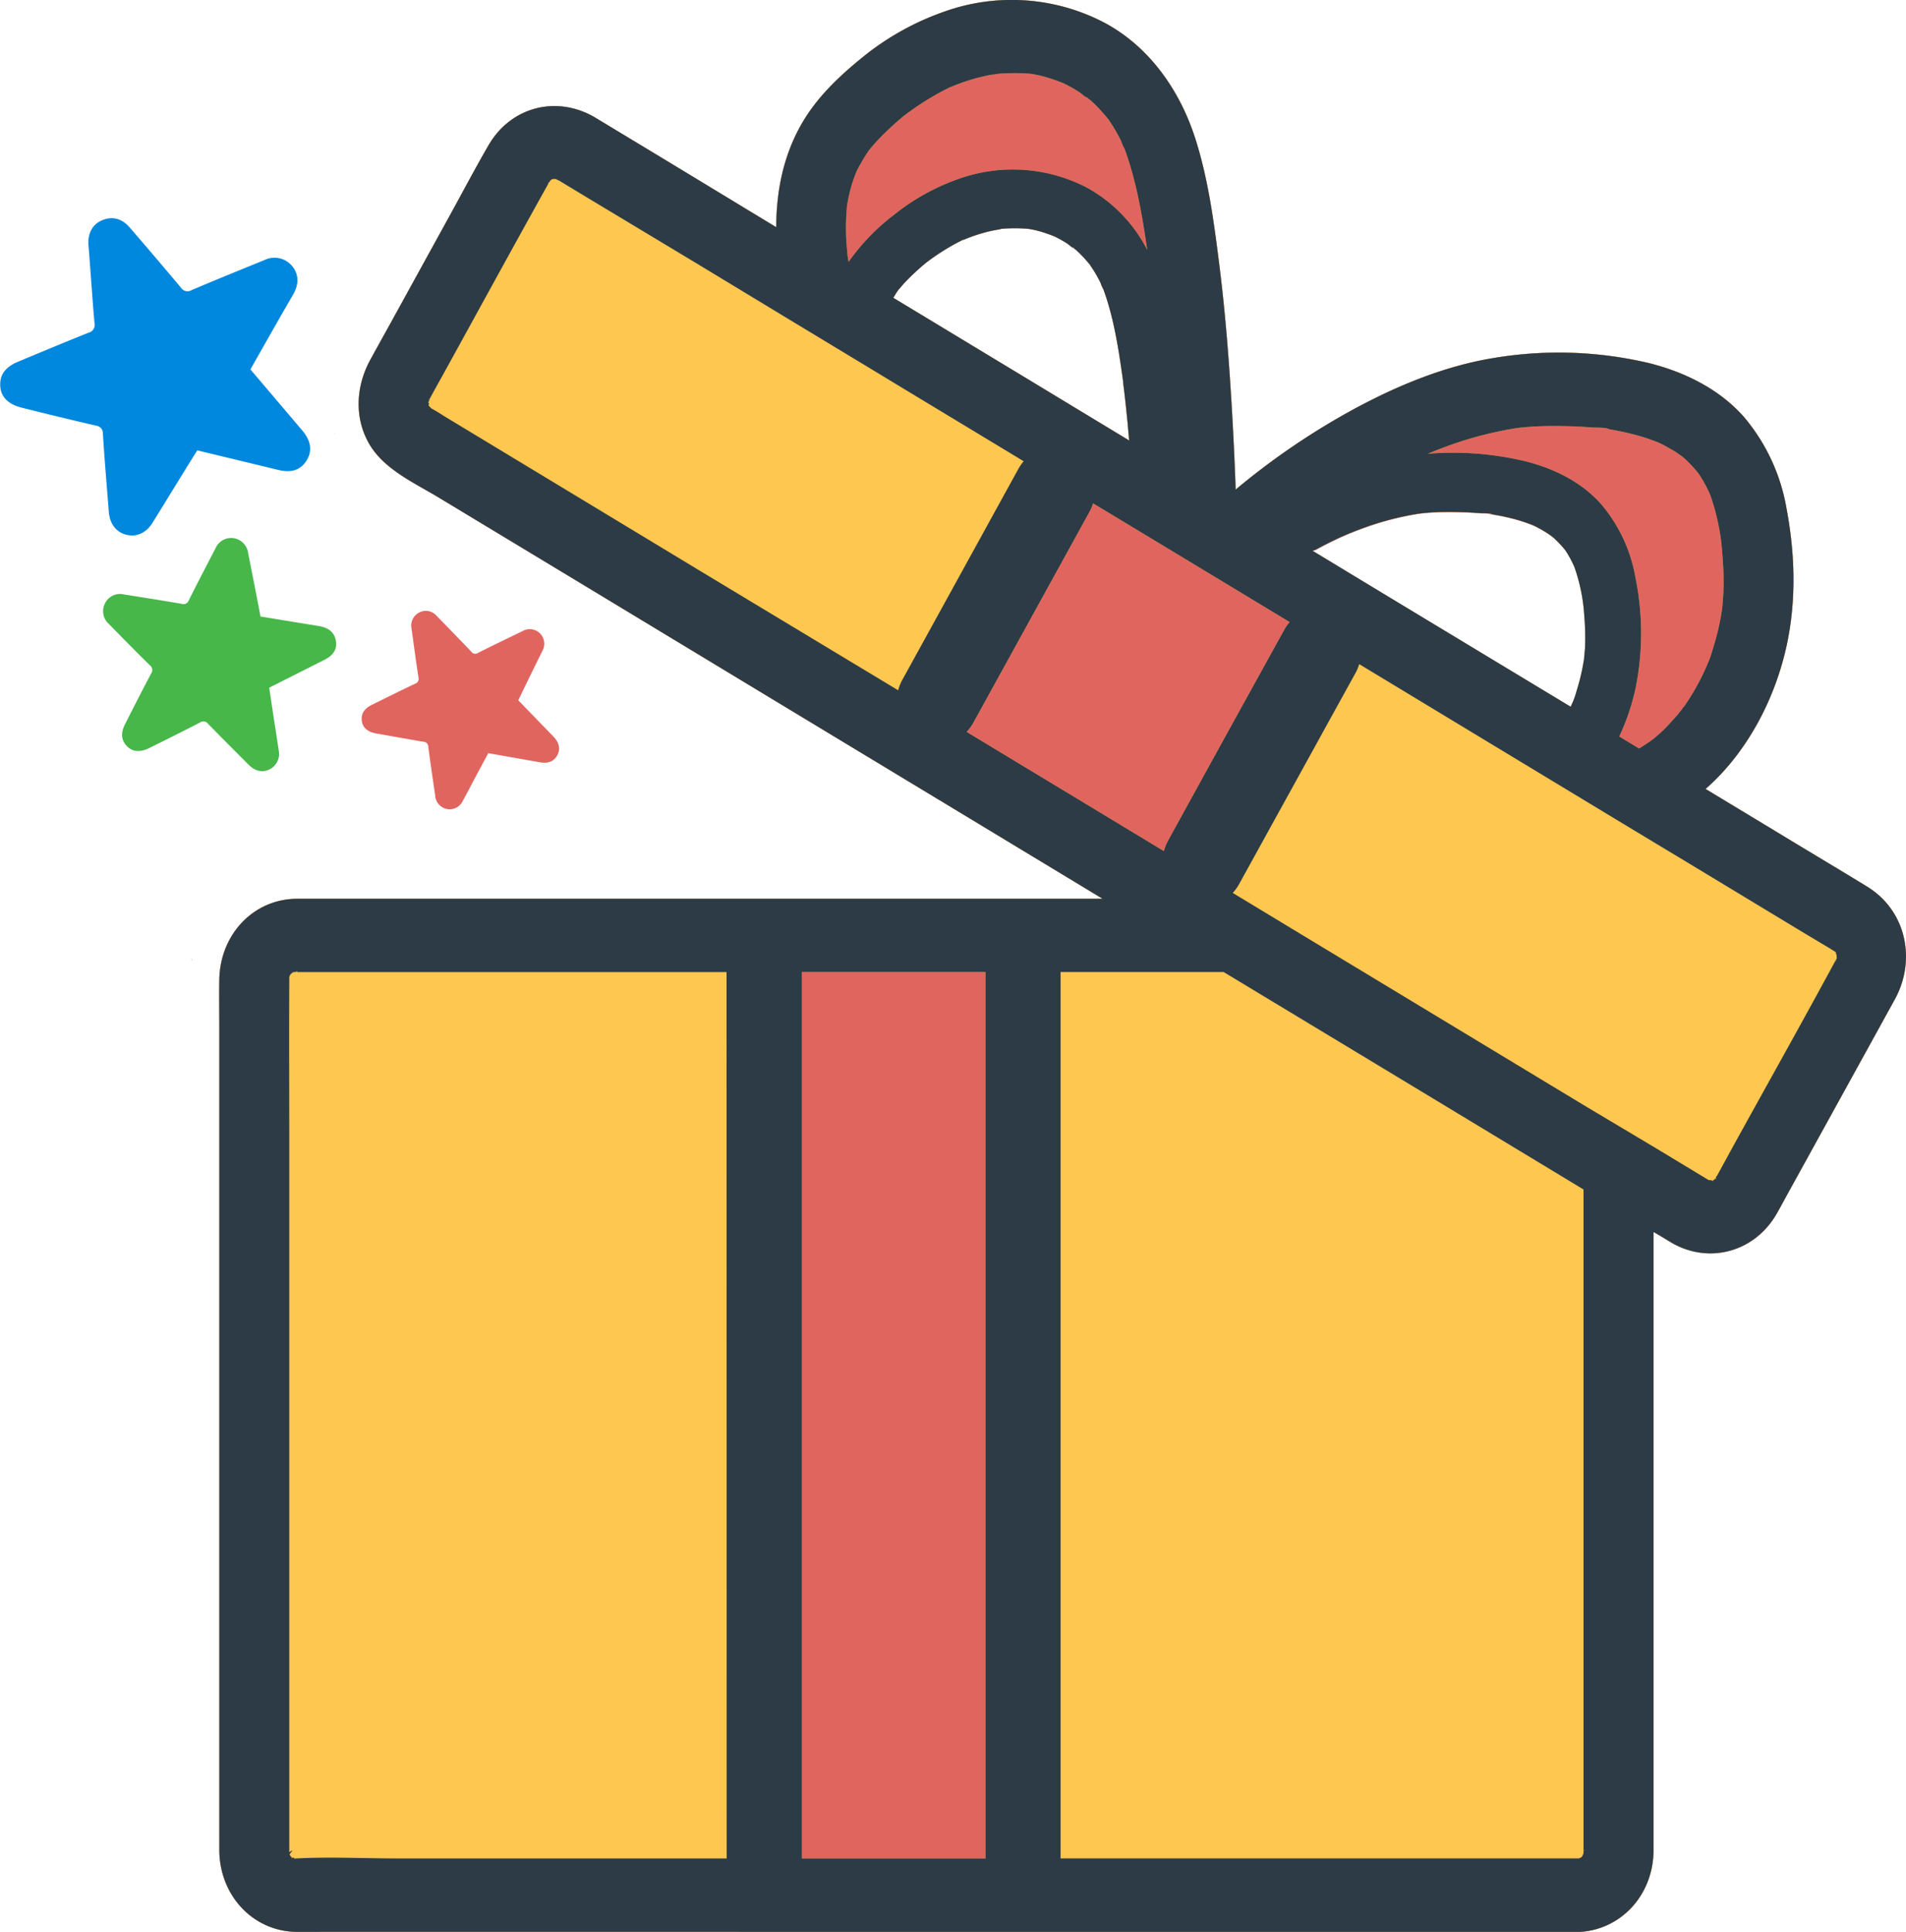 <svg data-name="Layer 1" xmlns="http://www.w3.org/2000/svg" viewBox="0 0 488.8 495.23"><defs><style>.cls-1-gift{fill:#e1655f;}.cls-2-gift{fill:#fec750;}.cls-3-gift{fill:#2c3b45;}.cls-4-gift{fill:#47b74a;}.cls-5-gift{fill:#0087de;}</style></defs><title>1darilo_barvni</title><path class="cls-1-gift" d="M437,184.34v0a4.34,4.34,0,0,1,.4-.53C437.59,183.37,437.19,183.51,437,184.34Z" transform="translate(-5.6 -2.39)"/><path class="cls-1-gift" d="M285,27.87a5.72,5.72,0,0,1-.86-.53,2.86,2.86,0,0,0,.88.54Z" transform="translate(-5.6 -2.39)"/><path class="cls-1-gift" d="M281.39,66.32a3.93,3.93,0,0,1-.7-.42,2.39,2.39,0,0,0,.71.43Z" transform="translate(-5.6 -2.39)"/><path class="cls-1-gift" d="M80.76,478.69l.27.08.19,0a1.52,1.52,0,0,0-.69-.23Z" transform="translate(-5.6 -2.39)"/><path class="cls-1-gift" d="M410.3,251.55h0Z" transform="translate(-5.6 -2.39)"/><path class="cls-1-gift" d="M80.32,251.83l0,0,0,0,0,0Z" transform="translate(-5.6 -2.39)"/><path class="cls-1-gift" d="M81.78,251.57h-.59l-.23.06A2.21,2.21,0,0,0,81.78,251.57Z" transform="translate(-5.6 -2.39)"/><path class="cls-1-gift" d="M444.68,305.08h-.1l.05,0a.69.69,0,0,1-.46,0h0l-.34-.09a1.89,1.89,0,0,1,.45-.06.6.6,0,0,1,.45.14Z" transform="translate(-5.6 -2.39)"/><path class="cls-1-gift" d="M445.38,304.54c0,.06-.07.12-.11.17l-.15.1A1.69,1.69,0,0,1,445.38,304.54Z" transform="translate(-5.6 -2.39)"/><path class="cls-1-gift" d="M484.47,229.69c-5.6-3.44-11.24-6.8-16.86-10.19q-12.3-7.44-24.61-14.87l1.24-1.12c9.81-9.12,16.62-22.23,19.53-35.55,2.53-11.57,2.19-23.57,0-35.17A49.22,49.22,0,0,0,453,109.46c-6.35-7.33-15.46-11.74-24.54-14a100.64,100.64,0,0,0-39.79-1.3c-12.3,2-24.14,6.84-35.18,12.73a185.26,185.26,0,0,0-31,21q-.39-11.08-1.06-22.14c-.72-12-1.68-24.07-3.2-36-1.36-10.76-2.82-21.73-6.16-32.05C308,25.14,300,14,288.43,8a51.35,51.35,0,0,0-40.58-2.66A69.6,69.6,0,0,0,227,16.91c-6.17,5-12,10.45-16,17.54-4.55,8.08-6.31,17.06-6.33,26.18L176.89,43.79l-18.5-11.17c-9.65-5.84-21.61-3.13-27.5,7-3.53,6.08-6.8,12.33-10.2,18.48L105,86.6q-2.23,4-4.46,8.07c-3.62,6.63-4.15,14.65-.33,21.37s11.9,10.24,18.08,14L151,149.78l47.59,28.76,56,33.83,33.77,20.41H82.9c-.93,0-1.84,0-2.77.08-10.42.89-18.09,9.71-18.28,20.6-.07,4.34,0,8.68,0,13V473c0,1.33,0,2.66,0,4,.22,11.38,8.61,20.32,19.51,20.61,2.15.05,4.3,0,6.45,0H410.13a7.55,7.55,0,0,0,.83,0c10.49-.74,18.48-9.44,18.69-20.56,0-1.33,0-2.66,0-4V318.19l1.72,1,3.11,1.88c9.5,5.37,21.06,2.26,26.71-7.47,1.09-1.9,2.12-3.85,3.18-5.77l15.07-27.32,12.05-21.86C497.16,248.41,494.39,235.79,484.47,229.69Zm-8,17-.11-.13C476.26,246.15,476.27,245.91,476.44,246.65Zm-.26-.34a.54.54,0,0,1,.07.13.85.85,0,0,0-.11-.14Zm-133.12-103q3-1.64,6.13-3.09l.49-.22,1.31-.57c1.11-.47,2.23-.91,3.36-1.33a76.06,76.06,0,0,1,13.45-3.74l1.22-.21-.14,0-.36.07,1.2-.17c1.28-.15,2.57-.26,3.86-.32,2.59-.12,5.18-.08,7.77,0,1.2.05,2.4.12,3.6.22,1,.08,2.74-.07,3.61.39l-.87-.13.18,0,.72.11,1.64.29c1,.2,2.06.43,3.08.69a40.45,40.45,0,0,1,5.27,1.7l.21.08.64.31c.74.37,1.47.77,2.18,1.2s1.24.79,1.84,1.23l.38.29.2.17a30.5,30.5,0,0,1,2.86,3l.36.52c.39.61.75,1.23,1.09,1.86s.61,1.2.89,1.81l.15.36.06.16a46,46,0,0,1,2.08,8.59c0,.12.05.36.08.57.1.81.18,1.63.24,2.45.17,2,.29,4,.29,6.05,0,1.26,0,2.53-.13,3.78-.05.58-.11,1.15-.16,1.73v0c0,.3-.1.72-.12.83a53,53,0,0,1-1.78,7.47,23.49,23.49,0,0,1-1.21,3.43s.18-.45.27-.65l-.07.14-.33.76-.2.44-28-16.9q-19.1-11.52-38.17-23.07ZM260.57,21.41l.55-.1c-.11,0-.41.08-.68.12Zm1.8,39.65a39.08,39.08,0,0,1,7,0h.05c.57.11,1.14.21,1.71.34a29.69,29.69,0,0,1,3.31,1c.46.15.9.34,1.35.5l.28.12a30.82,30.82,0,0,1,3,1.66c.53.33,1.08.84,1.64,1.24-.15-.16,0-.18.33.11l.36.32h0l.27.23c.48.43.94.88,1.39,1.34.76.78,1.45,1.61,2.16,2.45l0,.06h0c.38.56.75,1.12,1.1,1.69.55.91,1.06,1.84,1.53,2.8a9.1,9.1,0,0,0,.73,1.67c2.57,7,3.78,14.63,4.83,22,.08.57.16,1.14.23,1.7l0,.23c.13,1.07.27,2.14.39,3.21.26,2.31.51,4.62.73,6.93.14,1.54.28,3.09.41,4.64L265.92,97.6,234.69,78.73c.37-.62.76-1.24,1.16-1.85h0l0,0c.44-.51.85-1,1.3-1.53,1-1.08,2-2.1,3.07-3.08.6-.57,1.22-1.13,1.85-1.67l.7-.59.07-.07.11-.09A59.51,59.51,0,0,1,250.36,65c.55-.3,1.11-.59,1.67-.87l.51-.27.17,0c1.26-.51,2.52-1,3.82-1.4s2.35-.68,3.55-.94l1.21-.23A4.69,4.69,0,0,0,262.37,61.06Zm-.8.1.16,0a2.33,2.33,0,0,1,.43-.07Zm-113-13a.1.1,0,0,1,0,.07l-.18-.08Zm-1.88.28-.28.12S146.48,48.53,146.65,48.47Zm-31,58v-.06l0,.07Zm.23.69s0,0-.06-.13l.07.07S115.85,107.16,115.84,107.17Zm121.08,69.54a11.89,11.89,0,0,0-1.06,2.67L185.92,149.2l-41.55-25.11-24.29-14.68c-1.25-.76-2.49-1.6-3.79-2.29l-.09-.05a6.5,6.5,0,0,0-.52-.53l-.1-.21h0a.88.88,0,0,1-.07-.12l0,0s.05.11.08.19,0,0,0,.07l0,0-.06,0v-.52c0-.12,0-.21-.07-.28l-.08.15a1.11,1.11,0,0,0,.07-.16.13.13,0,0,0,0-.08h0s0,0,0,0h0l0-.06a.09.09,0,0,0,0,.05h0a.15.15,0,0,0,0,.07l0-.06,0,0a.17.17,0,0,0,0-.07h0l0-.08a.13.13,0,0,0,0-.06l.05-.11a1,1,0,0,0,.06-.19,1.34,1.34,0,0,1,.15-.49h0s0,0,.05.12c1.19-2.22,2.43-4.42,3.65-6.62,8.87-16.09,17.68-32.22,26.62-48.26.09-.17.19-.34.28-.52a1.28,1.28,0,0,1-.23.14c.07-.07.24-.28.44-.52a.39.39,0,0,1,.1-.14l0,0,.12-.13s.07,0,0,.11l.17-.27.18-.11.5-.14h0l.09,0,.05,0,.09,0,.11,0h.22l.22.12-.11,0c.32.16.65.33.6.25l.5.3,6.38,3.86L184.4,70,208.18,84.4l20.66,12.48,4.83,2.93,34.46,20.82a11.53,11.53,0,0,0-1.34,1.92l-1.44,2.61L250,153.06Zm-156,74.83-.08.06C80.67,251.57,80.65,251.54,80.9,251.54Zm-.31.18.06,0-.1.06Zm-.28.09c.1-.18.18-.3.22-.28l-.19.26h0l-.06.05,0,0h0l0,0-.05,0s0,0,0,0ZM80,478.2h0l.06.05Zm.4.4c-.09,0-.09-.05,0-.06l0,.06,0-.06h.06l.12.1-.15,0Zm0,0,.16.22S80.45,478.76,80.37,478.62Zm.89.35-.26-.14.27,0A.38.38,0,0,1,81.26,479Zm110.67-.16h-84c-8.79,0-17.7-.46-26.48,0l-.22,0,0,0-.22-.07h-.16l-.11-.07-.16,0-.11-.11h0l-.09-.05-.18-.19a1.25,1.25,0,0,1-.16-.17c-.09-.16-.16-.29-.19-.33h0l0-.08c1.55-2-.1-.33-.09-.56a1.61,1.61,0,0,0,0-.22c0-1.35,0-2.73,0-4.09V297c0-14.4-.08-28.79,0-43.18,0-.13,0-.61,0-.94a1.82,1.82,0,0,1,.07-.25c0-.11.12-.25.2-.4l.27-.29a4.08,4.08,0,0,0,.38-.27h0l.19-.06h-.1l.07-.06h.26c.38-.09.72-.17.73-.16s0,.14-.14.18c.44,0,.89,0,1.33,0H191.93Zm219.34-.43,0,0,.06-.05Zm.08-.16-.11.1-.15.17-.35.2-.4.11H277.59V251.56h41.82l46.39,28,41.71,25.21,4.19,2.54V471.81c0,1.57,0,3.15,0,4.73v.62a1.21,1.21,0,0,1,0,.18,3.59,3.59,0,0,1-.08.35C411.57,477.8,411.47,478,411.35,478.22Zm.3-.09,0-.09s0,0,.05,0S411.71,478.08,411.65,478.13Zm.11-1c0-.29,0-.55.11-.54S411.83,476.82,411.76,477.12ZM445.14,305.2l0,0C445.1,305.32,445.1,305.3,445.14,305.2Zm31.2-56.32s.07-.24.2-.51C476.49,248.65,476.42,248.87,476.34,248.88Zm.31-1.12c0,.13,0,.28-.07.43l-.12.18-.19.35c-8.59,15.89-17.44,31.63-26.17,47.45q-2,3.66-4,7.32l-.3.52c.12-.38-.13.12-.39.53a.42.42,0,0,1,.12-.08,1.52,1.52,0,0,1,.23-.37.08.08,0,0,1,0,0,.41.41,0,0,1,0,.09l-.11.23a.06.06,0,0,1,.08.05s-.06.06-.15.12h0s0,0-.06,0v0l-.14.07,0,.06-.15.09a.12.12,0,0,1,.05-.05,1.62,1.62,0,0,0-.19.13l-.24.14h0l-.05,0h0a.34.34,0,0,0,.1.13l-.6-.16-.24,0-.14-.09,0,0-.12,0-.13-.08-12.41-7.5-1.48-.89L411.7,285.65l-13.6-8.22-42.81-25.87-4.53-2.73-26.54-16.05-2.48-1.5a10.7,10.7,0,0,0,1.61-2.22l16.5-29.91,13.37-24.24a11.24,11.24,0,0,0,.95-2.28l40,24.18,30.31,18.32L439,223.87l29.1,17.59,6.7,4c.35.21.69.44,1,.63l.18.09c.06.06.11.12.19.19l.15.15,0,0s0,0,0,0l.11.11a2.76,2.76,0,0,1,.08.27,1.5,1.5,0,0,0,.09.18v.09h0a.5.5,0,0,1,0,.13c0,.18,0,.34,0,.39Z" transform="translate(-5.6 -2.39)"/><path class="cls-1-gift" d="M115.58,106.32c0-.17-.1-.35-.13-.5s0-.21,0-.3v0C115.6,105.62,115.61,106,115.58,106.32Z" transform="translate(-5.6 -2.39)"/><path class="cls-1-gift" d="M146.78,48.71a1.3,1.3,0,0,1-.44.49l0-.07a.31.31,0,0,0,.05-.1l.12-.21.07-.09C146.55,48.93,146.57,49,146.78,48.71Z" transform="translate(-5.6 -2.39)"/><path class="cls-1-gift" d="M476.59,247.22a1.3,1.3,0,0,1-.24-.61l.18.35Z" transform="translate(-5.6 -2.39)"/><path class="cls-1-gift" d="M148.33,48.34a1.29,1.29,0,0,1-.7-.15H148Z" transform="translate(-5.6 -2.39)"/><path class="cls-1-gift" d="M115.79,104.6a1,1,0,0,1-.34.81v-.07a1.77,1.77,0,0,0,.06-.17c.1-.2.21-.46.27-.56Z" transform="translate(-5.6 -2.39)"/><path class="cls-1-gift" d="M115.36,105.43h0Z" transform="translate(-5.6 -2.39)"/><path class="cls-1-gift" d="M445.46,304.62l.09-.17h-.05l-.09.18Z" transform="translate(-5.6 -2.39)"/><path class="cls-1-gift" d="M115.38,105.53h0v0Z" transform="translate(-5.6 -2.39)"/><path class="cls-2-gift" d="M437,184.34v0a4.34,4.34,0,0,1,.4-.53C437.59,183.37,437.19,183.51,437,184.34Z" transform="translate(-5.6 -2.39)"/><path class="cls-2-gift" d="M285,27.87a5.72,5.72,0,0,1-.86-.53,2.86,2.86,0,0,0,.88.54Z" transform="translate(-5.6 -2.39)"/><path class="cls-2-gift" d="M281.39,66.32a3.93,3.93,0,0,1-.7-.42,2.39,2.39,0,0,0,.71.43Z" transform="translate(-5.6 -2.39)"/><path class="cls-2-gift" d="M80.76,478.69l.27.08.19,0a1.52,1.52,0,0,0-.69-.23Z" transform="translate(-5.6 -2.39)"/><path class="cls-2-gift" d="M410.3,251.55h0Z" transform="translate(-5.6 -2.39)"/><path class="cls-2-gift" d="M80.32,251.83l0,0,0,0,0,0Z" transform="translate(-5.6 -2.39)"/><path class="cls-2-gift" d="M81.78,251.57h-.59l-.23.06A2.21,2.21,0,0,0,81.78,251.57Z" transform="translate(-5.6 -2.39)"/><path class="cls-2-gift" d="M444.68,305.08h-.1l.05,0a.69.69,0,0,1-.46,0h0l-.34-.09a1.89,1.89,0,0,1,.45-.06.6.6,0,0,1,.45.14Z" transform="translate(-5.6 -2.39)"/><path class="cls-2-gift" d="M445.38,304.54c0,.06-.07.12-.11.17l-.15.1A1.69,1.69,0,0,1,445.38,304.54Z" transform="translate(-5.6 -2.39)"/><path class="cls-2-gift" d="M484.47,229.69c-5.6-3.44-11.24-6.8-16.86-10.19q-12.3-7.44-24.61-14.87l1.24-1.12c9.81-9.12,16.62-22.23,19.53-35.55,2.53-11.57,2.19-23.57,0-35.17A49.22,49.22,0,0,0,453,109.46c-6.35-7.33-15.46-11.74-24.54-14a100.64,100.64,0,0,0-39.79-1.3c-12.3,2-24.14,6.84-35.18,12.73a185.26,185.26,0,0,0-31,21q-.39-11.08-1.06-22.14c-.72-12-1.68-24.07-3.2-36-1.36-10.76-2.82-21.73-6.16-32.05C308,25.14,300,14,288.43,8a51.35,51.35,0,0,0-40.58-2.66A69.6,69.6,0,0,0,227,16.91c-6.17,5-12,10.45-16,17.54-4.55,8.08-6.31,17.06-6.33,26.18L176.89,43.79l-18.5-11.17c-9.65-5.84-21.61-3.13-27.5,7-3.53,6.08-6.8,12.33-10.2,18.48L105,86.6q-2.23,4-4.46,8.07c-3.62,6.63-4.15,14.65-.33,21.37s11.9,10.24,18.08,14L151,149.78l47.59,28.76,56,33.83,33.77,20.41H82.9c-.93,0-1.84,0-2.77.08-10.42.89-18.09,9.71-18.28,20.6-.07,4.34,0,8.68,0,13V473c0,1.33,0,2.66,0,4,.22,11.38,8.61,20.32,19.51,20.61,2.15.05,4.3,0,6.45,0H410.13a7.55,7.55,0,0,0,.83,0c10.49-.74,18.48-9.44,18.69-20.56,0-1.33,0-2.66,0-4V318.19l1.72,1,3.11,1.88c9.5,5.37,21.06,2.26,26.71-7.47,1.09-1.9,2.12-3.85,3.18-5.77l15.07-27.32,12.05-21.86C497.16,248.41,494.39,235.79,484.47,229.69Zm-8,17-.11-.13C476.26,246.15,476.27,245.91,476.44,246.65Zm-.26-.34a.54.54,0,0,1,.07.13.85.85,0,0,0-.11-.14ZM371.61,118.77c1.38-.58,2.77-1.13,4.18-1.66a95.67,95.67,0,0,1,16.73-4.64l1.53-.27-.18,0-.4.08c.24,0,1.21-.17,1.44-.2q2.38-.27,4.8-.39c3.22-.15,6.45-.1,9.66,0,1.5.06,3,.15,4.48.27,1.22.1,3.42-.09,4.5.48l-.94-.13h.08l.89.14q1,.16,2,.36c1.28.25,2.56.53,3.83.85a52.38,52.38,0,0,1,6.57,2.12l.24.1.81.38c.91.47,1.82,1,2.7,1.5s1.55,1,2.3,1.52l.47.37.24.2a38.75,38.75,0,0,1,3.57,3.79c.14.22.3.44.44.66.48.75.93,1.52,1.36,2.31s.76,1.48,1.1,2.25c.07.14.13.3.19.45s.05.13.08.2a57.18,57.18,0,0,1,2.59,10.68c0,.15.06.44.1.7.11,1,.21,2,.29,3.05.21,2.5.37,5,.37,7.53q0,2.35-.18,4.71c-.05.71-.12,1.43-.19,2.15v0c-.05.37-.13.9-.15,1a65.38,65.38,0,0,1-2.21,9.29,32,32,0,0,1-1.51,4.28s.71-1.64.25-.65c-.14.32-.27.64-.41,1-.37.84-.76,1.66-1.16,2.49a60.81,60.81,0,0,1-4.6,7.79l-.14.18a1.68,1.68,0,0,1-.21.3l-.18.23a.93.93,0,0,0-.05.1l0-.08c-.34.43-.67.85-1,1.27-1,1.15-2,2.25-3,3.31s-1.93,1.8-2.92,2.68l-.44.34c-.65.49-1.31.95-2,1.4-.53.35-1.06.68-1.59,1l-5.07-3.07a59.72,59.72,0,0,0,4.17-12.33,71.18,71.18,0,0,0,0-28.27,39.56,39.56,0,0,0-8.65-18.76c-5.1-5.89-12.43-9.43-19.72-11.22a79.53,79.53,0,0,0-25.24-1.87Zm-28.55,24.51q3-1.64,6.13-3.09l.49-.22,1.31-.57c1.11-.47,2.23-.91,3.36-1.33a76.06,76.06,0,0,1,13.45-3.74l1.22-.21-.14,0-.36.07,1.2-.17c1.28-.15,2.57-.26,3.86-.32,2.59-.12,5.18-.08,7.77,0,1.2.05,2.4.12,3.6.22,1,.08,2.74-.07,3.61.39l-.87-.13.18,0,.72.11,1.64.29c1,.2,2.06.43,3.08.69a40.45,40.45,0,0,1,5.27,1.7l.21.08.64.31c.74.37,1.47.77,2.18,1.2s1.24.79,1.84,1.23l.38.29.2.17a30.5,30.5,0,0,1,2.86,3l.36.52c.39.61.75,1.23,1.09,1.86s.61,1.2.89,1.81l.15.36.06.16a46,46,0,0,1,2.08,8.59c0,.12.05.36.08.57.1.81.18,1.63.24,2.45.17,2,.29,4,.29,6.05,0,1.26,0,2.53-.13,3.78-.05.58-.11,1.15-.16,1.73v0c0,.3-.1.72-.12.83a53,53,0,0,1-1.78,7.47,23.49,23.49,0,0,1-1.21,3.43s.18-.45.27-.65l-.07.14-.33.76-.2.44-28-16.9q-19.1-11.52-38.17-23.07ZM260.57,21.41l.55-.1c-.11,0-.41.08-.68.12Zm-37.8,34.42q0-.21,0-.36c.08-.49.16-1,.25-1.47.25-1.34.56-2.67.94-4s.8-2.29,1.17-3.45c-.09.32-.17.56-.22.74.12-.34.28-.81.41-1.07.3-.62.61-1.25,1-1.85.63-1.18,1.35-2.29,2.08-3.39h0l.05-.06c.53-.63,1.05-1.28,1.61-1.9,1.21-1.34,2.5-2.6,3.81-3.83.76-.71,1.52-1.4,2.31-2.07.29-.25.59-.49.87-.75l.09-.08.13-.1a73.49,73.49,0,0,1,9.17-6c.68-.37,1.38-.73,2.08-1.07l.63-.34.21-.07c1.57-.63,3.14-1.24,4.75-1.74,1.45-.45,2.93-.84,4.42-1.16.5-.11,1-.2,1.51-.29a6.37,6.37,0,0,0,1.34-.19,49.8,49.8,0,0,1,8.72,0h.05c.72.13,1.43.26,2.13.42A39.65,39.65,0,0,1,276.4,23c.56.19,1.11.42,1.67.63a1.6,1.6,0,0,1,.35.15,35.2,35.2,0,0,1,3.7,2.06c.66.42,1.35,1,2,1.54-.19-.2,0-.22.41.13l.45.4.07,0,0,0,.33.29c.6.54,1.18,1.1,1.74,1.67.95,1,1.81,2,2.68,3.05l.06.07h0c.46.69.93,1.38,1.36,2.1.69,1.12,1.32,2.28,1.9,3.47a11.66,11.66,0,0,0,.92,2.08c3,8.24,4.52,17.11,5.77,25.83a37.8,37.8,0,0,0-15.69-16.1,41.31,41.31,0,0,0-32.62-2.14,56.2,56.2,0,0,0-16.73,9.31,54,54,0,0,0-11.55,12c-.09-.54-.18-1.1-.27-1.65v-.12c-.13-1.38-.26-2.76-.33-4.14A55.68,55.68,0,0,1,222.77,55.83Zm39.6,5.23a39.08,39.08,0,0,1,7,0h.05c.57.11,1.14.21,1.71.34a29.69,29.69,0,0,1,3.31,1c.46.15.9.34,1.35.5l.28.12a30.82,30.82,0,0,1,3,1.66c.53.33,1.08.84,1.64,1.24-.15-.16,0-.18.33.11l.36.32h0l.27.23c.48.43.94.88,1.39,1.34.76.78,1.45,1.61,2.16,2.45l0,.06h0c.38.56.75,1.12,1.1,1.69.55.91,1.06,1.84,1.53,2.8a9.1,9.1,0,0,0,.73,1.67c2.57,7,3.78,14.63,4.83,22,.08.57.16,1.14.23,1.7l0,.23c.13,1.07.27,2.14.39,3.21.26,2.31.51,4.62.73,6.93.14,1.54.28,3.09.41,4.64L265.92,97.6,234.69,78.73c.37-.62.76-1.24,1.16-1.85h0l0,0c.44-.51.85-1,1.3-1.53,1-1.08,2-2.1,3.07-3.08.6-.57,1.22-1.13,1.85-1.67l.7-.59.07-.07.11-.09A59.51,59.51,0,0,1,250.36,65c.55-.3,1.11-.59,1.67-.87l.51-.27.17,0c1.26-.51,2.52-1,3.82-1.4s2.35-.68,3.55-.94l1.21-.23A4.69,4.69,0,0,0,262.37,61.06Zm-.8.1.16,0a2.33,2.33,0,0,1,.43-.07Zm-113-13a.1.1,0,0,1,0,.07l-.18-.08Zm-1.88.28-.28.12S146.48,48.53,146.65,48.47Zm-31,58v-.06l0,.07Zm.23.69s0,0-.06-.13l.07.07S115.85,107.16,115.84,107.17ZM253.49,190a11.22,11.22,0,0,0,1.69-2.29l13.56-24.6L285,133.59a11.12,11.12,0,0,0,.92-2.18l10.71,6.46L325,155l11.35,6.86-.15.17a10.16,10.16,0,0,0-1.26,1.82l-14.36,26h0L305.09,218a12,12,0,0,0-1,2.57l-8.64-5.22ZM80.9,251.54l-.08.06C80.67,251.57,80.65,251.54,80.9,251.54Zm-.31.18.06,0-.1.06Zm-.28.09c.1-.18.18-.3.22-.28l-.19.26h0l-.06.05,0,0h0l0,0-.05,0s0,0,0,0ZM80,478.2h0l.06.05Zm.4.4c-.09,0-.09-.05,0-.06l0,.06,0-.06h.06l.12.1-.15,0Zm0,0,.16.22S80.45,478.76,80.37,478.62Zm.89.35-.26-.14.27,0A.38.38,0,0,1,81.26,479Zm177.05-.16h-47.1V251.56h47.1Zm153-.43,0,0,.06-.05Zm.38-.25,0-.09s0,0,.05,0S411.71,478.08,411.65,478.13Zm.11-1c0-.29,0-.55.11-.54S411.83,476.82,411.76,477.12ZM445.14,305.2l0,0C445.1,305.32,445.1,305.3,445.14,305.2Zm31.2-56.32s.07-.24.2-.51C476.49,248.65,476.42,248.87,476.34,248.88Z" transform="translate(-5.6 -2.39)"/><path class="cls-2-gift" d="M115.58,106.32c0-.17-.1-.35-.13-.5s0-.21,0-.3v0C115.6,105.62,115.61,106,115.58,106.32Z" transform="translate(-5.6 -2.39)"/><path class="cls-2-gift" d="M146.78,48.71a1.3,1.3,0,0,1-.44.49l0-.07a.31.31,0,0,0,.05-.1l.12-.21.07-.09C146.55,48.93,146.57,49,146.78,48.71Z" transform="translate(-5.6 -2.39)"/><path class="cls-2-gift" d="M476.59,247.22a1.3,1.3,0,0,1-.24-.61l.18.35Z" transform="translate(-5.6 -2.39)"/><path class="cls-2-gift" d="M148.33,48.34a1.29,1.29,0,0,1-.7-.15H148Z" transform="translate(-5.6 -2.39)"/><path class="cls-2-gift" d="M115.79,104.6a1,1,0,0,1-.34.81v-.07a1.77,1.77,0,0,0,.06-.17c.1-.2.21-.46.27-.56Z" transform="translate(-5.6 -2.39)"/><path class="cls-2-gift" d="M115.36,105.43h0Z" transform="translate(-5.6 -2.39)"/><path class="cls-2-gift" d="M445.46,304.62l.09-.17h-.05l-.09.18Z" transform="translate(-5.6 -2.39)"/><path class="cls-2-gift" d="M115.38,105.53h0v0Z" transform="translate(-5.6 -2.39)"/><path class="cls-3-gift" d="M91,112.88a.43.43,0,0,0,0,.07h0A.14.14,0,0,1,91,112.88Z" transform="translate(-5.6 -2.39)"/><path class="cls-3-gift" d="M91.25,113.47l.09.06s0,0,0,.06S91.29,113.55,91.25,113.47Z" transform="translate(-5.6 -2.39)"/><path class="cls-3-gift" d="M34.46,117.36l.06.3S34.48,117.54,34.46,117.36Z" transform="translate(-5.6 -2.39)"/><path class="cls-3-gift" d="M34.62,115.44a.83.83,0,0,0-.12.16,1,1,0,0,1,.06-.22A.17.17,0,0,1,34.62,115.44Z" transform="translate(-5.6 -2.39)"/><path class="cls-3-gift" d="M110.82,128.25l0,.05h0Z" transform="translate(-5.6 -2.39)"/><path class="cls-3-gift" d="M111,128.7l.07.05s0,0,0,0S111.07,128.76,111,128.7Z" transform="translate(-5.6 -2.39)"/><path class="cls-3-gift" d="M34.46,117.36l.06.3S34.48,117.54,34.46,117.36Z" transform="translate(-5.6 -2.39)"/><path class="cls-3-gift" d="M34.62,115.44a.83.83,0,0,0-.12.16,1,1,0,0,1,.06-.22A.17.17,0,0,1,34.62,115.44Z" transform="translate(-5.6 -2.39)"/><path class="cls-3-gift" d="M437,184.34v0a4.34,4.34,0,0,1,.4-.53C437.59,183.37,437.19,183.51,437,184.34Z" transform="translate(-5.6 -2.39)"/><path class="cls-3-gift" d="M285,27.87a5.72,5.72,0,0,1-.86-.53,2.86,2.86,0,0,0,.88.54Z" transform="translate(-5.6 -2.39)"/><path class="cls-3-gift" d="M281.39,66.32a3.93,3.93,0,0,1-.7-.42,2.39,2.39,0,0,0,.71.43Z" transform="translate(-5.6 -2.39)"/><path class="cls-3-gift" d="M80.76,478.69l.27.08.19,0a1.52,1.52,0,0,0-.69-.23Z" transform="translate(-5.6 -2.39)"/><path class="cls-3-gift" d="M410.3,251.55h0Z" transform="translate(-5.6 -2.39)"/><path class="cls-3-gift" d="M80.32,251.83l0,0,0,0,0,0Z" transform="translate(-5.6 -2.39)"/><path class="cls-3-gift" d="M81.78,251.57h-.59l-.23.06A2.21,2.21,0,0,0,81.78,251.57Z" transform="translate(-5.6 -2.39)"/><path class="cls-3-gift" d="M444.68,305.08h-.1l.05,0a.69.69,0,0,1-.46,0h0l-.34-.09a1.89,1.89,0,0,1,.45-.06.6.6,0,0,1,.45.14Z" transform="translate(-5.6 -2.39)"/><path class="cls-3-gift" d="M445.38,304.54c0,.06-.07.12-.11.17l-.15.1A1.69,1.69,0,0,1,445.38,304.54Z" transform="translate(-5.6 -2.39)"/><path class="cls-3-gift" d="M484.47,229.69c-5.6-3.44-11.24-6.8-16.86-10.19q-12.3-7.44-24.61-14.87l1.24-1.12c9.81-9.12,16.62-22.23,19.53-35.55,2.53-11.57,2.19-23.57,0-35.17A49.22,49.22,0,0,0,453,109.46c-6.35-7.33-15.46-11.74-24.54-14a100.64,100.64,0,0,0-39.79-1.3c-12.3,2-24.14,6.84-35.18,12.73a185.26,185.26,0,0,0-31,21q-.39-11.08-1.06-22.14c-.72-12-1.68-24.07-3.2-36-1.36-10.76-2.82-21.73-6.16-32.05C308,25.14,300,14,288.43,8a51.35,51.35,0,0,0-40.58-2.66A69.6,69.6,0,0,0,227,16.91c-6.17,5-12,10.45-16,17.54-4.55,8.08-6.31,17.06-6.33,26.18L176.89,43.79l-18.5-11.17c-9.65-5.84-21.61-3.13-27.5,7-3.53,6.08-6.8,12.33-10.2,18.48L105,86.6q-2.23,4-4.46,8.07c-3.62,6.63-4.15,14.65-.33,21.37s11.9,10.24,18.08,14L151,149.78l47.59,28.76,56,33.83,33.77,20.41H82.9c-.93,0-1.84,0-2.77.08-10.42.89-18.09,9.71-18.28,20.6-.07,4.34,0,8.68,0,13V473c0,1.33,0,2.66,0,4,.22,11.38,8.61,20.32,19.51,20.61,2.15.05,4.3,0,6.45,0H410.13a7.55,7.55,0,0,0,.83,0c10.49-.74,18.48-9.44,18.69-20.56,0-1.33,0-2.66,0-4V318.19l1.72,1,3.11,1.88c9.5,5.37,21.06,2.26,26.71-7.47,1.09-1.9,2.12-3.85,3.18-5.77l15.07-27.32,12.05-21.86C497.16,248.41,494.39,235.79,484.47,229.69Zm-8,17-.11-.13C476.26,246.15,476.27,245.91,476.44,246.65Zm-.26-.34a.54.54,0,0,1,.07.13.85.85,0,0,0-.11-.14ZM371.61,118.77c1.38-.58,2.77-1.13,4.18-1.66a95.67,95.67,0,0,1,16.73-4.64l1.53-.27-.18,0-.4.08c.24,0,1.21-.17,1.44-.2q2.38-.27,4.8-.39c3.22-.15,6.45-.1,9.66,0,1.5.06,3,.15,4.48.27,1.22.1,3.42-.09,4.5.48l-.94-.13h.08l.89.14q1,.16,2,.36c1.28.25,2.56.53,3.83.85a52.38,52.38,0,0,1,6.57,2.12l.24.1.81.38c.91.47,1.82,1,2.7,1.5s1.55,1,2.3,1.52l.47.37.24.2a38.75,38.75,0,0,1,3.57,3.79c.14.22.3.44.44.66.48.75.93,1.52,1.36,2.31s.76,1.48,1.1,2.25c.07.14.13.3.19.45s.05.13.08.2a57.18,57.18,0,0,1,2.59,10.68c0,.15.06.44.1.7.11,1,.21,2,.29,3.05.21,2.5.37,5,.37,7.53q0,2.35-.18,4.71c-.05.71-.12,1.43-.19,2.15v0c-.05.37-.13.9-.15,1a65.38,65.38,0,0,1-2.21,9.29,32,32,0,0,1-1.51,4.28s.71-1.64.25-.65c-.14.32-.27.64-.41,1-.37.84-.76,1.66-1.16,2.49a60.81,60.81,0,0,1-4.6,7.79l-.14.18a1.68,1.68,0,0,1-.21.3l-.18.23a.93.93,0,0,0-.05.1l0-.08c-.34.43-.67.85-1,1.27-1,1.15-2,2.25-3,3.31s-1.93,1.8-2.92,2.68l-.44.34c-.65.49-1.31.95-2,1.4-.53.35-1.06.68-1.59,1l-5.07-3.07a59.72,59.72,0,0,0,4.17-12.33,71.18,71.18,0,0,0,0-28.27,39.56,39.56,0,0,0-8.65-18.76c-5.1-5.89-12.43-9.43-19.72-11.22a79.53,79.53,0,0,0-25.24-1.87Zm-28.55,24.51q3-1.64,6.13-3.09l.49-.22,1.31-.57c1.11-.47,2.23-.91,3.36-1.33a76.06,76.06,0,0,1,13.45-3.74l1.22-.21-.14,0-.36.07,1.2-.17c1.28-.15,2.57-.26,3.86-.32,2.59-.12,5.18-.08,7.77,0,1.2.05,2.4.12,3.6.22,1,.08,2.74-.07,3.61.39l-.87-.13.18,0,.72.11,1.64.29c1,.2,2.06.43,3.08.69a40.45,40.45,0,0,1,5.27,1.7l.21.08.64.31c.74.37,1.47.77,2.18,1.2s1.24.79,1.84,1.23l.38.29.2.17a30.5,30.5,0,0,1,2.86,3l.36.52c.39.61.75,1.23,1.09,1.86s.61,1.2.89,1.81l.15.36.06.16a46,46,0,0,1,2.08,8.59c0,.12.05.36.08.57.1.81.18,1.63.24,2.45.17,2,.29,4,.29,6.05,0,1.26,0,2.53-.13,3.78-.05.58-.11,1.15-.16,1.73v0c0,.3-.1.72-.12.83a53,53,0,0,1-1.78,7.47,23.49,23.49,0,0,1-1.21,3.43s.18-.45.27-.65l-.07.14-.33.76-.2.44-28-16.9q-19.1-11.52-38.17-23.07ZM260.57,21.41l.55-.1c-.11,0-.41.08-.68.12Zm-37.8,34.42q0-.21,0-.36c.08-.49.16-1,.25-1.47.25-1.34.56-2.67.94-4s.8-2.29,1.17-3.45c-.09.32-.17.56-.22.74.12-.34.28-.81.41-1.07.3-.62.61-1.25,1-1.85.63-1.18,1.35-2.29,2.08-3.39h0l.05-.06c.53-.63,1.05-1.28,1.61-1.9,1.21-1.34,2.5-2.6,3.81-3.83.76-.71,1.52-1.4,2.31-2.07.29-.25.59-.49.87-.75l.09-.08.13-.1a73.49,73.49,0,0,1,9.17-6c.68-.37,1.38-.73,2.08-1.07l.63-.34.21-.07c1.57-.63,3.14-1.24,4.75-1.74,1.45-.45,2.93-.84,4.42-1.16.5-.11,1-.2,1.51-.29a6.37,6.37,0,0,0,1.34-.19,49.8,49.8,0,0,1,8.72,0h.05c.72.13,1.43.26,2.13.42A39.65,39.65,0,0,1,276.4,23c.56.19,1.11.42,1.67.63a1.6,1.6,0,0,1,.35.15,35.2,35.2,0,0,1,3.7,2.06c.66.42,1.35,1,2,1.54-.19-.2,0-.22.41.13l.45.4.07,0,0,0,.33.29c.6.54,1.18,1.1,1.74,1.67.95,1,1.81,2,2.68,3.05l.06.07h0c.46.69.93,1.38,1.36,2.1.69,1.12,1.32,2.28,1.9,3.47a11.66,11.66,0,0,0,.92,2.08c3,8.24,4.52,17.11,5.77,25.83a37.8,37.8,0,0,0-15.69-16.1,41.31,41.31,0,0,0-32.62-2.14,56.2,56.2,0,0,0-16.73,9.31,54,54,0,0,0-11.55,12c-.09-.54-.18-1.1-.27-1.65v-.12c-.13-1.38-.26-2.76-.33-4.14A55.68,55.68,0,0,1,222.77,55.83Zm39.6,5.23a39.08,39.08,0,0,1,7,0h.05c.57.11,1.14.21,1.71.34a29.69,29.69,0,0,1,3.31,1c.46.15.9.34,1.35.5l.28.12a30.82,30.82,0,0,1,3,1.66c.53.33,1.08.84,1.64,1.24-.15-.16,0-.18.33.11l.36.32h0l.27.23c.48.43.94.88,1.39,1.34.76.78,1.45,1.61,2.16,2.45l0,.06h0c.38.56.75,1.12,1.1,1.69.55.91,1.06,1.84,1.53,2.8a9.1,9.1,0,0,0,.73,1.67c2.57,7,3.78,14.63,4.83,22,.08.57.16,1.14.23,1.7l0,.23c.13,1.07.27,2.14.39,3.21.26,2.31.51,4.62.73,6.93.14,1.54.28,3.09.41,4.64L265.92,97.6,234.69,78.73c.37-.62.76-1.24,1.16-1.85h0l0,0c.44-.51.85-1,1.3-1.53,1-1.08,2-2.1,3.07-3.08.6-.57,1.22-1.13,1.85-1.67l.7-.59.07-.07.11-.09A59.51,59.51,0,0,1,250.36,65c.55-.3,1.11-.59,1.67-.87l.51-.27.17,0c1.26-.51,2.52-1,3.82-1.4s2.35-.68,3.55-.94l1.21-.23A4.69,4.69,0,0,0,262.37,61.06Zm-.8.1.16,0a2.33,2.33,0,0,1,.43-.07Zm-113-13a.1.1,0,0,1,0,.07l-.18-.08Zm-1.88.28-.28.12S146.48,48.53,146.65,48.47Zm-31,58v-.06l0,.07Zm.23.69s0,0-.06-.13l.07.07S115.85,107.16,115.84,107.17Zm121.08,69.54a11.89,11.89,0,0,0-1.06,2.67L185.92,149.2l-41.55-25.11-24.29-14.68c-1.25-.76-2.49-1.6-3.79-2.29l-.09-.05a6.5,6.5,0,0,0-.52-.53l-.1-.21h0a.88.88,0,0,1-.07-.12l0,0s.05.11.08.19,0,0,0,.07l0,0-.06,0v-.52c0-.12,0-.21-.07-.28l-.08.15a1.11,1.11,0,0,0,.07-.16.13.13,0,0,0,0-.08h0s0,0,0,0h0l0-.06a.09.09,0,0,0,0,.05h0a.15.15,0,0,0,0,.07l0-.06,0,0a.17.17,0,0,0,0-.07h0l0-.08a.13.13,0,0,0,0-.06l.05-.11a1,1,0,0,0,.06-.19,1.34,1.34,0,0,1,.15-.49h0s0,0,.05.12c1.19-2.22,2.43-4.42,3.65-6.62,8.87-16.09,17.68-32.22,26.62-48.26.09-.17.19-.34.28-.52a1.28,1.28,0,0,1-.23.14c.07-.07.24-.28.44-.52a.39.39,0,0,1,.1-.14l0,0,.12-.13s.07,0,0,.11l.17-.27.18-.11.5-.14h0l.09,0,.05,0,.09,0,.11,0h.22l.22.12-.11,0c.32.16.65.33.6.25l.5.3,6.38,3.86L184.4,70,208.18,84.4l20.66,12.48,4.83,2.93,34.46,20.82a11.53,11.53,0,0,0-1.34,1.92l-1.44,2.61L250,153.06ZM253.49,190a11.22,11.22,0,0,0,1.69-2.29l13.56-24.6L285,133.59a11.12,11.12,0,0,0,.92-2.18l10.71,6.46L325,155l11.35,6.86-.15.17a10.16,10.16,0,0,0-1.26,1.82l-14.36,26h0L305.09,218a12,12,0,0,0-1,2.57l-8.64-5.22ZM80.9,251.54l-.08.06C80.67,251.57,80.65,251.54,80.9,251.54Zm-.31.18.06,0-.1.06Zm-.28.09c.1-.18.18-.3.22-.28l-.19.26h0l-.06.05,0,0h0l0,0-.05,0s0,0,0,0ZM80,478.2h0l.06.05Zm.4.4c-.09,0-.09-.05,0-.06l0,.06,0-.06h.06l.12.1-.15,0Zm0,0,.16.22S80.45,478.76,80.37,478.62Zm.89.35-.26-.14.27,0A.38.38,0,0,1,81.26,479Zm110.67-.16h-84c-8.79,0-17.7-.46-26.48,0l-.22,0,0,0-.22-.07h-.16l-.11-.07-.16,0-.11-.11h0l-.09-.05-.18-.19a1.25,1.25,0,0,1-.16-.17c-.09-.16-.16-.29-.19-.33h0l0-.08c1.55-2-.1-.33-.09-.56a1.61,1.61,0,0,0,0-.22c0-1.35,0-2.73,0-4.09V297c0-14.4-.08-28.79,0-43.18,0-.13,0-.61,0-.94a1.82,1.82,0,0,1,.07-.25c0-.11.12-.25.2-.4l.27-.29a4.08,4.08,0,0,0,.38-.27h0l.19-.06h-.1l.07-.06h.26c.38-.09.72-.17.73-.16s0,.14-.14.18c.44,0,.89,0,1.33,0H191.93Zm66.38,0h-47.1V251.56h47.1Zm153-.43,0,0,.06-.05Zm.08-.16-.11.1-.15.17-.35.2-.4.11H277.59V251.56h41.82l46.39,28,41.71,25.21,4.19,2.54V471.81c0,1.57,0,3.15,0,4.73v.62a1.21,1.21,0,0,1,0,.18,3.59,3.59,0,0,1-.08.35C411.57,477.8,411.47,478,411.35,478.22Zm.3-.09,0-.09s0,0,.05,0S411.71,478.08,411.65,478.13Zm.11-1c0-.29,0-.55.11-.54S411.83,476.82,411.76,477.12ZM445.14,305.2l0,0C445.1,305.32,445.1,305.3,445.14,305.2Zm31.2-56.32s.07-.24.2-.51C476.49,248.65,476.42,248.87,476.34,248.88Zm.31-1.12c0,.13,0,.28-.07.43l-.12.18-.19.35c-8.59,15.89-17.44,31.63-26.17,47.45q-2,3.66-4,7.32l-.3.52c.12-.38-.13.12-.39.53a.42.42,0,0,1,.12-.08,1.52,1.52,0,0,1,.23-.37.08.08,0,0,1,0,0,.41.41,0,0,1,0,.09l-.11.23a.06.06,0,0,1,.08.05s-.06.06-.15.12h0s0,0-.06,0v0l-.14.07,0,.06-.15.09a.12.12,0,0,1,.05-.05,1.62,1.62,0,0,0-.19.13l-.24.14h0l-.05,0h0a.34.34,0,0,0,.1.13l-.6-.16-.24,0-.14-.09,0,0-.12,0-.13-.08-12.41-7.5-1.48-.89L411.7,285.65l-13.6-8.22-42.81-25.87-4.53-2.73-26.54-16.05-2.48-1.5a10.7,10.7,0,0,0,1.61-2.22l16.5-29.91,13.37-24.24a11.24,11.24,0,0,0,.95-2.28l40,24.18,30.31,18.32L439,223.87l29.1,17.59,6.7,4c.35.21.69.44,1,.63l.18.09c.06.06.11.12.19.19l.15.15,0,0s0,0,0,0l.11.11a2.76,2.76,0,0,1,.08.27,1.5,1.5,0,0,0,.09.18v.09h0a.5.5,0,0,1,0,.13c0,.18,0,.34,0,.39Z" transform="translate(-5.6 -2.39)"/><path class="cls-3-gift" d="M115.58,106.32c0-.17-.1-.35-.13-.5s0-.21,0-.3v0C115.6,105.62,115.61,106,115.58,106.32Z" transform="translate(-5.6 -2.39)"/><path class="cls-3-gift" d="M146.78,48.71a1.3,1.3,0,0,1-.44.49l0-.07a.31.31,0,0,0,.05-.1l.12-.21.07-.09C146.55,48.93,146.57,49,146.78,48.71Z" transform="translate(-5.6 -2.39)"/><path class="cls-3-gift" d="M476.59,247.22a1.3,1.3,0,0,1-.24-.61l.18.35Z" transform="translate(-5.6 -2.39)"/><path class="cls-3-gift" d="M148.33,48.34a1.29,1.29,0,0,1-.7-.15H148Z" transform="translate(-5.6 -2.39)"/><path class="cls-3-gift" d="M115.79,104.6a1,1,0,0,1-.34.81v-.07a1.77,1.77,0,0,0,.06-.17c.1-.2.21-.46.27-.56Z" transform="translate(-5.6 -2.39)"/><path class="cls-3-gift" d="M115.36,105.43h0Z" transform="translate(-5.6 -2.39)"/><path class="cls-3-gift" d="M445.46,304.62l.09-.17h-.05l-.09.18Z" transform="translate(-5.6 -2.39)"/><path class="cls-3-gift" d="M115.38,105.53h0v0Z" transform="translate(-5.6 -2.39)"/><path class="cls-4-gift" d="M72.41,160.43l15,2.45c2.59.42,4,1.73,4.34,3.85s-.67,3.66-3,4.83l-14.11,7.11c.41,2.71.81,5.45,1.23,8.2.4,2.6.82,5.2,1.2,7.81a4.44,4.44,0,0,1-2.27,4.89c-1.8.94-3.73.55-5.4-1.11-3.49-3.5-7-7-10.43-10.52a1.48,1.48,0,0,0-2.07-.34c-4.3,2.21-8.62,4.37-13,6.53-2.32,1.16-4.28,1-5.66-.38-1.56-1.57-1.75-3.41-.55-5.77,2.19-4.31,4.38-8.61,6.64-12.89a1.54,1.54,0,0,0-.34-2.2c-3.52-3.46-7-7-10.44-10.52a4.4,4.4,0,0,1-1.11-5.14,4.29,4.29,0,0,1,4.93-2.46c4.93.77,9.87,1.56,14.79,2.4a1.45,1.45,0,0,0,1.87-.92c2.23-4.47,4.55-8.9,6.85-13.33a4.36,4.36,0,0,1,4.73-2.56,4.47,4.47,0,0,1,3.66,4C70.33,149.61,71.35,154.89,72.41,160.43Z" transform="translate(-5.6 -2.39)"/><path class="cls-5-gift" d="M69.82,97.09C74,102,78.56,107.36,83.1,112.72c2.29,2.69,2.65,5.3,1.1,7.75s-3.89,3.18-7.27,2.37l-20.73-5c-2,3.14-3.94,6.33-5.91,9.52-1.87,3-3.71,6.06-5.6,9.08-1.6,2.55-4,3.64-6.6,3.05s-4.32-2.71-4.58-5.87C33,126.94,32.4,120.3,32,113.65a2,2,0,0,0-1.83-2.16c-6.35-1.48-12.69-3-19-4.6-3.39-.83-5.28-2.7-5.49-5.34-.23-3,1.18-5,4.48-6.41,6-2.51,12-5,18.1-7.45a2.09,2.09,0,0,0,1.57-2.56c-.59-6.65-1-13.3-1.54-19.95-.22-2.92,1-5.23,3.35-6.26,2.65-1.18,5.16-.61,7.22,1.78q6.62,7.65,13.12,15.4a2,2,0,0,0,2.72.68c6.2-2.65,12.46-5.17,18.7-7.72a5.88,5.88,0,0,1,7.1,1.51c1.74,2.08,1.8,4.64.3,7.28C77.14,84.14,73.58,90.46,69.82,97.09Z" transform="translate(-5.6 -2.39)"/><path class="cls-1-gift" d="M138.51,181.9l9,9.28c1.54,1.6,1.87,3.23,1,4.83s-2.32,2.15-4.48,1.78l-13.22-2.33-3.32,6.21c-1.06,2-2.09,4-3.16,5.93a3.72,3.72,0,0,1-7.13-1.32c-.6-4.16-1.23-8.31-1.77-12.47a1.24,1.24,0,0,0-1.23-1.27c-4-.69-8.09-1.41-12.14-2.13-2.16-.39-3.42-1.49-3.66-3.14-.26-1.86.54-3.21,2.56-4.2,3.68-1.82,7.36-3.65,11.07-5.41a1.31,1.31,0,0,0,.88-1.67c-.64-4.15-1.19-8.31-1.77-12.46a3.75,3.75,0,0,1,1.86-4.07,3.64,3.64,0,0,1,4.6.83q4.46,4.54,8.86,9.14a1.23,1.23,0,0,0,1.74.32c3.78-1.91,7.61-3.74,11.43-5.59a3.71,3.71,0,0,1,4.52.66,3.8,3.8,0,0,1,.48,4.56C142.59,173.48,140.6,177.59,138.51,181.9Z" transform="translate(-5.6 -2.39)"/><path class="cls-3-gift" d="M53.67,249.34l-.15.19S53.57,249.44,53.67,249.34Z" transform="translate(-5.6 -2.39)"/><path class="cls-3-gift" d="M54.85,248.39a.57.57,0,0,0-.15,0,.44.44,0,0,1,.15-.09S54.85,248.37,54.85,248.39Z" transform="translate(-5.6 -2.39)"/><path class="cls-3-gift" d="M53.67,249.34l-.15.19S53.57,249.44,53.67,249.34Z" transform="translate(-5.6 -2.39)"/><path class="cls-3-gift" d="M54.85,248.39a.57.57,0,0,0-.15,0,.44.44,0,0,1,.15-.09S54.85,248.37,54.85,248.39Z" transform="translate(-5.6 -2.39)"/></svg>
